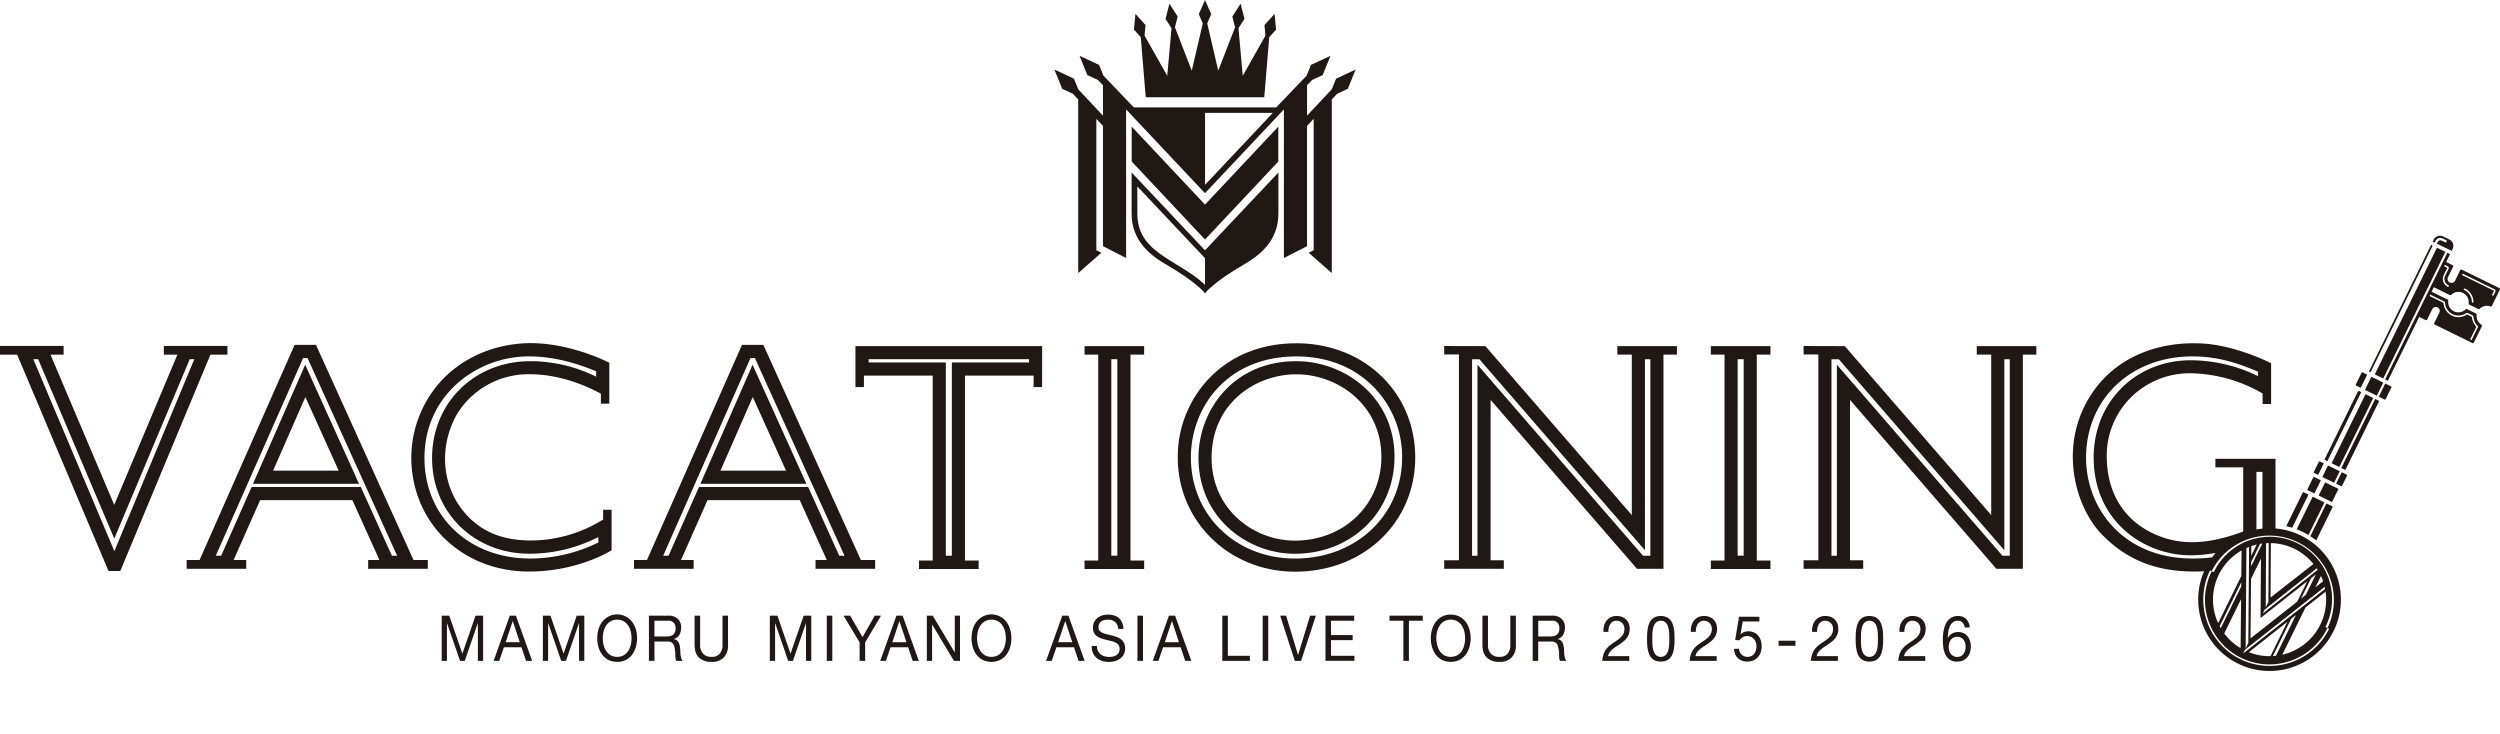 <svg xmlns="http://www.w3.org/2000/svg" width="940" height="276" viewBox="0 0 940 276"><defs><clipPath id="a"><path transform="translate(-22055 -23118)" fill="#fff" d="M0 0h940v276H0z"/></clipPath></defs><g transform="translate(22055 23118)" clip-path="url(#a)"><g fill="#1f1815"><path d="M-21886.075-22886.515l4.928 14.286 4.951-14.286h2.848v17h-1.972v-14.145h-.046l-4.884 14.143h-1.775l-4.884-14.143h-.043v14.143h-1.972v-17h2.848zM-21861.016-22886.516l6.112 17h-2.3l-1.709-5.116h-6.613l-1.752 5.121h-2.127l6.089-17.005h2.3zm1.449 9.978l-2.607-7.926h-.047l-2.65 7.926zM-21848.029-22886.515l4.928 14.286 4.951-14.286h2.847v17h-1.972v-14.145h-.047l-4.881 14.144h-1.775l-4.884-14.143h-.044v14.143h-1.973v-17h2.847zM-21829.97-22881.36a8.655 8.655 0 011.414-2.843 7.049 7.049 0 0111.214 0 8.655 8.655 0 011.414 2.843 12.16 12.16 0 010 6.692 8.726 8.726 0 01-1.414 2.843 6.876 6.876 0 01-2.342 1.966 7.733 7.733 0 01-6.529 0 6.839 6.839 0 01-2.342-1.966 8.726 8.726 0 01-1.414-2.843 12.16 12.16 0 010-6.692m1.917 5.882a7.247 7.247 0 00.964 2.25 5.068 5.068 0 001.687 1.605 5.243 5.243 0 004.907 0 5.086 5.086 0 001.687-1.605 7.246 7.246 0 00.964-2.25 10.651 10.651 0 000-5.073 7.187 7.187 0 00-.964-2.25 5.088 5.088 0 00-1.687-1.609 5.275 5.275 0 00-4.907 0 5.062 5.062 0 00-1.687 1.609 7.186 7.186 0 00-.964 2.25 10.651 10.651 0 000 5.073M-21803.649-22886.516a4.878 4.878 0 013.493 1.192 4.272 4.272 0 011.259 3.259 5.492 5.492 0 01-.645 2.717 3.351 3.351 0 01-2.07 1.6v.048a2.7 2.7 0 011.106.476 2.5 2.5 0 01.677.8 3.862 3.862 0 01.375 1.035q.12.572.187 1.19c.029.415.048.836.065 1.261a11.34 11.34 0 00.107 1.264 8.043 8.043 0 00.254 1.178 3.007 3.007 0 00.495.986h-2.321a1.466 1.466 0 01-.293-.712 7.086 7.086 0 01-.1-1.016l-.044-1.2a8.962 8.962 0 00-.13-1.264q-.088-.622-.22-1.178a2.968 2.968 0 00-.415-.975 2.1 2.1 0 00-.748-.667 2.538 2.538 0 00-1.224-.249h-5.085v7.26h-2.079v-17.005h7.361zm.438 7.715a2.842 2.842 0 001.15-.463 2.465 2.465 0 00.788-.928 3.379 3.379 0 00.3-1.515 3.241 3.241 0 00-.656-2.1 2.59 2.59 0 00-2.124-.8h-5.173v5.925h4.339a7.506 7.506 0 001.38-.12M-21782.865-22870.766a6.085 6.085 0 01-4.555 1.63 6.716 6.716 0 01-4.72-1.559q-1.7-1.558-1.7-4.964v-10.857h2.088v10.857a4.849 4.849 0 001.119 3.466 4.22 4.22 0 003.22 1.178 3.832 3.832 0 003.032-1.178 5.087 5.087 0 001.042-3.466v-10.857h2.083v10.857a6.728 6.728 0 01-1.6 4.891M-21762.694-22886.515l4.928 14.286 4.951-14.286h2.848v17h-1.972v-14.145h-.044l-4.884 14.143h-1.775l-4.884-14.143h-.044v14.143h-1.972v-17h2.848zM-21744.137-22886.514h2.081v16.999h-2.081zM-21729.702-22869.515h-2.083v-6.952l-6.045-10.047h2.475l4.687 8.094 4.578-8.094h2.365l-5.979 10.047zM-21715.64-22886.516l6.112 17h-2.3l-1.71-5.121h-6.613l-1.752 5.121h-2.124l6.089-17h2.3zm1.449 9.978l-2.606-7.926h-.044l-2.65 7.926h5.3zM-21704.293-22886.515l8.237 13.787h.044v-13.787h1.972v17h-2.28l-8.17-13.638h-.046v13.637h-1.972v-17h2.215zM-21689.235-22881.36a8.655 8.655 0 011.414-2.843 7.048 7.048 0 0111.214 0 8.654 8.654 0 011.414 2.843 12.16 12.16 0 010 6.692 8.725 8.725 0 01-1.414 2.843 6.876 6.876 0 01-2.342 1.966 7.733 7.733 0 01-6.529 0 6.839 6.839 0 01-2.342-1.966 8.725 8.725 0 01-1.414-2.843 12.16 12.16 0 010-6.692m1.918 5.882a7.247 7.247 0 00.964 2.25 5.068 5.068 0 001.687 1.605 5.243 5.243 0 004.907 0 5.086 5.086 0 001.687-1.605 7.246 7.246 0 00.964-2.25 10.651 10.651 0 000-5.073 7.187 7.187 0 00-.964-2.25 5.089 5.089 0 00-1.687-1.609 5.275 5.275 0 00-4.907 0 5.088 5.088 0 00-1.687 1.609 7.186 7.186 0 00-.964 2.25 10.651 10.651 0 000 5.073M-21653.278-22886.516l6.112 17h-2.3l-1.71-5.121h-6.617l-1.752 5.121h-2.127l6.091-17h2.3zm1.449 9.978l-2.607-7.926h-.044l-2.65 7.926zM-21635.789-22884.192a4.177 4.177 0 00-2.661-.815 5.7 5.7 0 00-1.293.145 3.274 3.274 0 00-1.127.474 2.417 2.417 0 00-.79.892 2.972 2.972 0 00-.3 1.4 1.871 1.871 0 00.428 1.274 3.191 3.191 0 001.14.8 9.185 9.185 0 001.609.514q.9.2 1.829.438c.62.159 1.23.348 1.829.56a5.856 5.856 0 011.609.871 4.045 4.045 0 011.14 1.379 5.213 5.213 0 01-.132 4.417 4.844 4.844 0 01-1.435 1.572 5.937 5.937 0 01-1.959.88 8.711 8.711 0 01-2.158.272 8.531 8.531 0 01-2.487-.354 5.924 5.924 0 01-2.057-1.087 5.022 5.022 0 01-1.4-1.854 6.435 6.435 0 01-.515-2.679h1.972a4.107 4.107 0 00.383 1.846 3.694 3.694 0 001.008 1.268 4.076 4.076 0 001.457.742 6.29 6.29 0 001.707.236 7.266 7.266 0 001.414-.142 3.92 3.92 0 001.28-.488 2.66 2.66 0 00.919-.941 2.96 2.96 0 00.352-1.527 2.272 2.272 0 00-.428-1.427 3.169 3.169 0 00-1.14-.892 7.966 7.966 0 00-1.609-.56q-.9-.211-1.829-.437t-1.829-.524a6.525 6.525 0 01-1.609-.785 3.647 3.647 0 01-1.14-1.268 3.973 3.973 0 01-.428-1.94 4.837 4.837 0 01.482-2.226 4.476 4.476 0 011.283-1.548 5.584 5.584 0 011.816-.906 7.492 7.492 0 012.091-.3 7.745 7.745 0 012.236.313 4.9 4.9 0 011.812.975 4.683 4.683 0 011.226 1.68 6.412 6.412 0 01.493 2.416h-1.972a3.662 3.662 0 00-1.216-2.657M-21627.321-22886.514h2.081v16.999h-2.081zM-21613.171-22886.516l6.112 17h-2.3l-1.71-5.121h-6.614l-1.752 5.121h-2.128l6.089-17h2.3zm1.449 9.978l-2.606-7.926h-.047l-2.65 7.926zM-21593.327-22886.515v15.1h8.28v1.9h-10.361v-17h2.081zM-21580.227-22886.514h2.081v16.999h-2.081zM-21568.159-22869.515l-5.5-17h2.237l4.467 14.74h.046l4.513-14.74h2.167l-5.563 17h-2.369zM-21545.815-22886.515v1.9h-8.719v5.4h8.127v1.9h-8.127v5.882h8.786v1.9h-10.867v-16.99h10.8zM-21532.544-22884.609v-1.9h12.507v1.9h-5.217v15.092h-2.078v-15.092zM-21516.543-22881.36a8.7 8.7 0 011.412-2.843 6.969 6.969 0 012.344-1.976 7.548 7.548 0 016.526 0 7.008 7.008 0 012.344 1.976 8.7 8.7 0 011.412 2.843 12.11 12.11 0 010 6.692 8.748 8.748 0 01-1.412 2.843 6.909 6.909 0 01-2.344 1.966 7.727 7.727 0 01-6.526 0 6.872 6.872 0 01-2.345-1.965 8.749 8.749 0 01-1.412-2.843 12.11 12.11 0 010-6.692m1.915 5.882a7.234 7.234 0 00.966 2.25 5.043 5.043 0 001.687 1.605 5.24 5.24 0 004.905 0 5.059 5.059 0 001.684-1.608 7.246 7.246 0 00.964-2.25 10.582 10.582 0 000-5.073 7.186 7.186 0 00-.964-2.25 5.062 5.062 0 00-1.687-1.609 5.271 5.271 0 00-4.905 0 5.062 5.062 0 00-1.687 1.609 7.19 7.19 0 00-.966 2.25 10.651 10.651 0 000 5.073M-21486.633-22870.766a6.089 6.089 0 01-4.557 1.63 6.716 6.716 0 01-4.72-1.559q-1.7-1.558-1.7-4.964v-10.857h2.083v10.857a4.854 4.854 0 001.117 3.466 4.229 4.229 0 003.22 1.178 3.835 3.835 0 003.034-1.178 5.087 5.087 0 001.042-3.466v-10.857h2.083v10.857a6.738 6.738 0 01-1.6 4.891M-21471.345-22886.516a4.886 4.886 0 013.495 1.192 4.279 4.279 0 011.259 3.259 5.494 5.494 0 01-.648 2.717 3.345 3.345 0 01-2.068 1.6v.048a2.685 2.685 0 011.1.476 2.523 2.523 0 01.678.8 3.858 3.858 0 01.373 1.035q.12.572.187 1.19.045.622.065 1.261a11.809 11.809 0 00.109 1.264 8.16 8.16 0 00.254 1.178 3.05 3.05 0 00.49.986h-2.32a1.46 1.46 0 01-.3-.712 7.658 7.658 0 01-.1-1.016c-.013-.37-.029-.774-.042-1.2a9.382 9.382 0 00-.132-1.264q-.088-.622-.22-1.178a2.826 2.826 0 00-.415-.975 2.1 2.1 0 00-.745-.667 2.555 2.555 0 00-1.226-.249h-5.083v7.26h-2.083v-17.005h7.364zm.438 7.715a2.825 2.825 0 001.15-.463 2.508 2.508 0 00.79-.928 3.364 3.364 0 00.293-1.515 3.225 3.225 0 00-.656-2.1 2.6 2.6 0 00-2.127-.8h-5.168v5.925h4.339a7.485 7.485 0 001.379-.12M-21451.848-22882.799a5.147 5.147 0 01.951-1.894 4.521 4.521 0 011.611-1.249 5.052 5.052 0 012.189-.453 5.421 5.421 0 011.894.324 4.461 4.461 0 011.54.928 4.338 4.338 0 011.042 1.511 5.369 5.369 0 01.383 2.1 5.662 5.662 0 01-.319 1.976 5.727 5.727 0 01-.842 1.534 7.263 7.263 0 01-1.206 1.227c-.453.362-.918.712-1.4 1.048q-.723.481-1.449.943a10.984 10.984 0 00-1.324.985 6.374 6.374 0 00-1.031 1.133 3.326 3.326 0 00-.56 1.391h7.971v1.785h-10.145a9.654 9.654 0 01.49-2.558 7 7 0 01.975-1.846 7.68 7.68 0 011.339-1.383 19.892 19.892 0 011.554-1.117q.984-.663 1.731-1.227a7.865 7.865 0 001.236-1.13 4.11 4.11 0 00.744-1.236 4.391 4.391 0 00.254-1.551 3.161 3.161 0 00-.241-1.249 3.071 3.071 0 00-.645-.966 2.79 2.79 0 00-.953-.618 3.172 3.172 0 00-1.163-.212 2.519 2.519 0 00-1.39.369 3.006 3.006 0 00-.951.959 4.238 4.238 0 00-.538 1.347 6.254 6.254 0 00-.142 1.515h-1.861a7.289 7.289 0 01.241-2.382M-21435.661-22879.726a14.1 14.1 0 01.218-1.95 10.217 10.217 0 01.5-1.812 4.8 4.8 0 01.9-1.5 4.08 4.08 0 011.438-1.026 5.83 5.83 0 014.136 0 4.081 4.081 0 011.438 1.026 4.806 4.806 0 01.9 1.5 10.217 10.217 0 01.5 1.812 14.1 14.1 0 01.218 1.95c.029.668.046 1.31.046 1.932s-.017 1.261-.046 1.928a14.135 14.135 0 01-.218 1.953 9.882 9.882 0 01-.5 1.8 4.886 4.886 0 01-.9 1.49 3.961 3.961 0 01-1.425 1.01 6.016 6.016 0 01-4.149 0 3.948 3.948 0 01-1.437-1.01 4.885 4.885 0 01-.9-1.49 9.809 9.809 0 01-.5-1.8 14.135 14.135 0 01-.218-1.953c-.029-.667-.046-1.31-.046-1.928s.016-1.264.046-1.932m1.982 4.035a9.692 9.692 0 00.35 2.219 4.278 4.278 0 00.953 1.747 2.725 2.725 0 003.679 0 4.279 4.279 0 00.953-1.747 9.689 9.689 0 00.35-2.219c.038-.785.054-1.494.054-2.129 0-.413 0-.871-.01-1.371a12.958 12.958 0 00-.109-1.5 12.011 12.011 0 00-.285-1.465 4.094 4.094 0 00-.549-1.253 2.918 2.918 0 00-.906-.868 2.865 2.865 0 00-2.673 0 2.918 2.918 0 00-.906.868 4.045 4.045 0 00-.549 1.253 12.022 12.022 0 00-.285 1.465 12.959 12.959 0 00-.109 1.5c-.006.5-.011.957-.011 1.371q0 .951.054 2.129M-21418.993-22882.799a5.168 5.168 0 01.951-1.894 4.517 4.517 0 011.613-1.249 5.052 5.052 0 012.189-.453 5.441 5.441 0 011.894.324 4.473 4.473 0 011.54.928 4.306 4.306 0 011.042 1.511 5.333 5.333 0 01.383 2.1 5.5 5.5 0 01-1.16 3.509 7.187 7.187 0 01-1.2 1.227q-.679.544-1.4 1.048-.72.481-1.449.943a10.989 10.989 0 00-1.324.985 6.27 6.27 0 00-1.029 1.133 3.327 3.327 0 00-.562 1.391h7.977v1.785h-10.152a9.514 9.514 0 01.493-2.558 6.947 6.947 0 01.975-1.846 7.611 7.611 0 011.337-1.383c.5-.392 1.014-.769 1.554-1.117q.984-.663 1.731-1.227a7.875 7.875 0 001.238-1.13 4.168 4.168 0 00.744-1.236 4.386 4.386 0 00.252-1.551 3.082 3.082 0 00-.884-2.215 2.82 2.82 0 00-.953-.618 3.171 3.171 0 00-1.163-.212 2.525 2.525 0 00-1.391.369 3.052 3.052 0 00-.951.959 4.28 4.28 0 00-.538 1.347 6.35 6.35 0 00-.142 1.515h-1.861a7.364 7.364 0 01.241-2.382M-21399.74-22884.325l-.83 4.857.044.05a3 3 0 011.3-.918 4.642 4.642 0 011.588-.3 5.247 5.247 0 011.951.362 4.252 4.252 0 011.6 1.079 5.272 5.272 0 011.075 1.812 7.381 7.381 0 01.394 2.536 6.54 6.54 0 01-.34 2.083 5.26 5.26 0 01-1.018 1.8 4.915 4.915 0 01-1.7 1.253 5.728 5.728 0 01-2.374.461 5.518 5.518 0 01-1.9-.319 4.787 4.787 0 01-1.565-.928 4.319 4.319 0 01-1.07-1.512 5.267 5.267 0 01-.417-2.047h1.862a3.486 3.486 0 00.3 1.2 3.1 3.1 0 00.679.972 2.9 2.9 0 001.005.643 3.525 3.525 0 001.283.23 3.285 3.285 0 001.259-.252 2.868 2.868 0 001.052-.752 3.612 3.612 0 00.712-1.249 5.253 5.253 0 00.262-1.752 4.5 4.5 0 00-.249-1.534 3.67 3.67 0 00-.712-1.216 3.286 3.286 0 00-1.106-.8 3.549 3.549 0 00-1.435-.283 3.074 3.074 0 00-1.63.438 4.746 4.746 0 00-1.261 1.155l-1.6-.091 1.449-8.762h7.661v1.785l-6.269-.005zM-21386.246-22877.086h6.33v1.907h-6.33zM-21373.411-22882.799a5.174 5.174 0 01.954-1.894 4.5 4.5 0 011.609-1.249 5.063 5.063 0 012.192-.453 5.421 5.421 0 011.894.324 4.482 4.482 0 011.54.928 4.3 4.3 0 011.039 1.511 5.37 5.37 0 01.386 2.1 5.525 5.525 0 01-1.163 3.509 7.354 7.354 0 01-1.2 1.227q-.679.544-1.4 1.048-.723.481-1.444.943a10.9 10.9 0 00-1.326.985 6.412 6.412 0 00-1.031 1.133 3.326 3.326 0 00-.557 1.391h7.971v1.785h-10.151a9.656 9.656 0 01.493-2.558 6.947 6.947 0 01.975-1.846 7.672 7.672 0 011.337-1.383 19.892 19.892 0 011.554-1.117q.986-.663 1.731-1.227a7.919 7.919 0 001.238-1.13 4.121 4.121 0 00.742-1.236 4.388 4.388 0 00.254-1.551 3.161 3.161 0 00-.241-1.249 3.036 3.036 0 00-.645-.966 2.776 2.776 0 00-.953-.618 3.157 3.157 0 00-1.16-.212 2.511 2.511 0 00-1.39.369 3.015 3.015 0 00-.954.959 4.213 4.213 0 00-.536 1.347 6.256 6.256 0 00-.145 1.515h-1.853a7.29 7.29 0 01.241-2.382M-21357.225-22879.726a13.836 13.836 0 01.22-1.95 10.043 10.043 0 01.5-1.812 4.909 4.909 0 01.9-1.5 4.081 4.081 0 011.438-1.026 5.835 5.835 0 014.138 0 4.082 4.082 0 011.435 1.026 4.81 4.81 0 01.9 1.5 10.554 10.554 0 01.5 1.812 14.377 14.377 0 01.216 1.95c.029.668.046 1.31.046 1.932s-.017 1.261-.046 1.928a14.565 14.565 0 01-.216 1.953 10.2 10.2 0 01-.5 1.8 4.862 4.862 0 01-.9 1.49 3.942 3.942 0 01-1.425 1.01 6.016 6.016 0 01-4.149 0 3.948 3.948 0 01-1.437-1.01 4.962 4.962 0 01-.9-1.49 9.712 9.712 0 01-.5-1.8 13.837 13.837 0 01-.22-1.953q-.045-1-.044-1.928t.044-1.932m1.984 4.035a9.689 9.689 0 00.348 2.219 4.3 4.3 0 00.953 1.747 2.725 2.725 0 003.679 0 4.257 4.257 0 00.953-1.747 9.79 9.79 0 00.352-2.219c.038-.785.053-1.494.053-2.129 0-.413 0-.871-.008-1.371a12.958 12.958 0 00-.109-1.5 11.689 11.689 0 00-.287-1.465 4.091 4.091 0 00-.544-1.253 2.906 2.906 0 00-.906-.868 2.865 2.865 0 00-2.673 0 2.916 2.916 0 00-.906.868 4.1 4.1 0 00-.549 1.253 11.842 11.842 0 00-.283 1.465 12.959 12.959 0 00-.109 1.5c-.008.5-.013.957-.013 1.371q0 .951.056 2.129M-21340.553-22882.799a5.133 5.133 0 01.951-1.894 4.52 4.52 0 011.611-1.249 5.052 5.052 0 012.189-.453 5.421 5.421 0 011.894.324 4.459 4.459 0 011.54.928 4.337 4.337 0 011.042 1.511 5.369 5.369 0 01.383 2.1 5.661 5.661 0 01-.319 1.976 5.725 5.725 0 01-.842 1.534 7.263 7.263 0 01-1.207 1.227c-.453.362-.918.712-1.4 1.048q-.723.481-1.449.943a10.984 10.984 0 00-1.324.985 6.374 6.374 0 00-1.031 1.133 3.324 3.324 0 00-.56 1.391h7.969v1.785h-10.142a9.659 9.659 0 01.49-2.558 7 7 0 01.975-1.846 7.68 7.68 0 011.339-1.383 19.892 19.892 0 011.554-1.117q.984-.663 1.73-1.227a7.862 7.862 0 001.236-1.13 4.107 4.107 0 00.744-1.236 4.388 4.388 0 00.254-1.551 3.16 3.16 0 00-.241-1.249 3.085 3.085 0 00-.645-.966 2.8 2.8 0 00-.954-.618 3.172 3.172 0 00-1.163-.212 2.519 2.519 0 00-1.39.369 3.006 3.006 0 00-.951.959 4.239 4.239 0 00-.538 1.347 6.257 6.257 0 00-.142 1.515h-1.856a7.29 7.29 0 01.241-2.382M-21317.072-22883.922a2.417 2.417 0 00-1.8-.687 2.791 2.791 0 00-1.9.634 4.252 4.252 0 00-1.127 1.6 8.138 8.138 0 00-.56 2.083 18.443 18.443 0 00-.176 2.1l.046.044a4.168 4.168 0 011.63-1.688 5.047 5.047 0 014.249-.107 4.2 4.2 0 011.49 1.155 5.37 5.37 0 01.93 1.739 6.853 6.853 0 01.331 2.164 7.646 7.646 0 01-.264 1.932 5.387 5.387 0 01-.865 1.821 4.669 4.669 0 01-1.6 1.359 5.1 5.1 0 01-2.464.534 4.639 4.639 0 01-2.781-.761 5.065 5.065 0 01-1.621-1.951 8.605 8.605 0 01-.755-2.619 21.214 21.214 0 01-.188-2.764 20.365 20.365 0 01.272-3.367 9.745 9.745 0 01.932-2.893 5.532 5.532 0 011.754-2.026 4.711 4.711 0 012.757-.761 4.213 4.213 0 013.067 1.109 4.867 4.867 0 011.316 3.2h-1.866a3.055 3.055 0 00-.815-1.835m-3.375 5.632a3.121 3.121 0 00-1.005.815 3.434 3.434 0 00-.624 1.216 5.217 5.217 0 00-.207 1.486 4.832 4.832 0 00.218 1.477 3.553 3.553 0 00.624 1.19 2.935 2.935 0 001.008.8 3 3 0 001.368.3 2.9 2.9 0 001.35-.3 2.808 2.808 0 00.975-.822 3.915 3.915 0 00.6-1.2 4.781 4.781 0 00.207-1.417 5.649 5.649 0 00-.187-1.484 3.376 3.376 0 00-.578-1.217 3.021 3.021 0 00-.986-.822 2.952 2.952 0 00-1.38-.308 3.057 3.057 0 00-1.38.3M-21993.4-22987.933v3.287h5.1l-23.751 56.488-23.964-56.488h4.934v-3.287H-22055v3.287h6.445l34.355 81.351h4.429l33.884-81.35h6.4v-3.287h-23.913zm-47.242 5l28.612 67.452 28.36-67.449h1.73l-30.06 72.159-30.474-72.159zM-21920.013-22936.098l-20.24-44.76-19.612 44.76zm-7.645-4.932h-24.66l12.138-27.7z"/><path d="M-21894.155-22907.43h-5.364l-36.677-80.9h-8.029l-35.735 80.9h-4.855v3.287h22.408v-3.287h-4.753l9.973-22.525h34.674l10.185 22.525h-4.241v3.287h22.413v-3.287zm-79.7-1.622l32.843-74.348h1.63l33.707 74.348h-1.978l-11.671-25.835h-41.073l-11.44 25.834h-2.018zM-21751.796-22936.098l-20.244-44.76-19.612 44.76zm-7.645-4.932h-24.664l12.138-27.7z"/><path d="M-21725.943-22907.43h-5.363l-36.678-80.9h-8.029l-35.735 80.9h-4.859v3.287h22.413v-3.287h-4.754l9.976-22.526h34.674l10.182 22.526h-4.241v3.287h22.413v-3.287zm-79.7-1.624l32.839-74.346h1.63l33.707 74.348h-1.978l-11.677-25.834h-41.063l-11.44 25.834h-2.014zM-21733.325-22987.862v.034h-.023v15.356h3.183v-4.314h25.86v69.533h-5.142v3.185h22.415v-3.185h-5.14v-69.534h25.816v4.314h3.183l.016-15.392h-70.168zm36.223 6.143v72.665h-2.271v-72.665h-29.02v-1.211h60.31v1.211zM-21624.801-22984.662v-3.185h-22.415v3.185h5.142v77.417h-5.14v3.183h22.418v-3.183h-5.14v-77.417h5.137zm-12.343 1.731h2.271v73.873h-2.271zM-21389.309-22984.662v-3.185h-22.415v3.185h5.14v77.417h-5.14v3.183h22.415v-3.183h-5.14v-77.417h5.14zm-12.343 1.731h2.273v73.873h-2.271zM-21567.577-22988.919c-13.171 0-24.508 4.559-32.791 13.185a42.692 42.692 0 00-11.794 29.746c0 24.074 19.376 42.936 44.114 42.936 25.753 0 45.175-18.457 45.175-42.936s-19.218-42.936-44.7-42.936m39.766 42.936c0 21.663-17.3 38-40.241 38-22.336 0-39.177-16.337-39.177-38 0-18.883 13.619-38 39.649-38 11.583 0 21.615 3.956 29.011 11.438a37.5 37.5 0 0110.759 26.562"/><path d="M-21567.579-22982.194c-23.9 0-36.791 18.713-36.791 36.324 0 22.585 18.406 36.08 36.2 36.08 21.377 0 37.5-15.662 37.5-36.434 0-22.513-18.765-35.967-36.908-35.967m31.976 35.967c0 17.958-14 31.5-32.564 31.5-15.371 0-31.27-11.652-31.27-31.15 0-20.387 16.414-31.387 31.859-31.387 15.719 0 31.976 11.61 31.976 31.034M-21446.876-22987.859v3.185h5.435v60.343l-55.051-63.53-15.494-.04v3.185h5.548v77.384h-5.548v3.185h22.417v-3.185h-4.966v-60.32l55.052 63.53h9.946v-80.552h5.073v-3.185zm-52.593 6.981v71.823h-2.035v-73.871h2.759l62.24 71.82v-71.82h2.035v73.875h-2.759l-62.239-71.824zM-21311.74-22987.859v3.185h5.436v60.343l-55.051-63.53-15.494-.04v3.185h5.545v77.384h-5.548v3.185h22.417v-3.185h-4.966v-60.32l55.051 63.53h9.946v-80.552h5.073v-3.185h-22.409zm-52.593 6.981v71.823h-2.034v-73.871h2.763l62.239 71.823v-71.823h2.034v73.875h-2.763l-62.239-71.824zM-21828.224-22926.338v3.673a51.794 51.794 0 01-23.167 7.721c-13.552 1-22.484-2.856-28.8-10.16-8.883-10.277-9.873-25.374-2.786-37.509a31.505 31.505 0 0127.186-14.675c13.37 0 24.734 6.228 26.722 7.329v3.745h3.17v-15.385s-16.622-8.729-33.675-7.2c-12.952 1.16-22.939 6.874-29.559 14.05a42.924 42.924 0 00-11.09 32.168c1.84 23.4 20.672 39.483 44.128 39.483 18.639 0 31.05-8 31.05-8v-15.24zm-1.8 12.309a58.255 58.255 0 01-25.612 6.035c-23.043 0-39.766-15.882-39.766-37.763 0-23.934 19.922-38.237 39.179-38.237 8 0 16.324 1.835 25.378 5.6v2.028a56.2 56.2 0 00-24.669-5.834c-21.106 0-37.026 15.666-37.026 36.439 0 20.5 15.761 35.961 36.671 35.961a56.99 56.99 0 0025.85-6.277zM-21181.258-22943.764l-1.468-.725a.3.3 0 00-.4.136l-1.862 3.79a.3.3 0 00.136.4l1.468.725zM-21181.797-22938.659l2.124-4.326 4.425 2.174-2.124 4.325zM-21174.509-22940.45l-2.122 4.324 1.862.913a.3.3 0 00.395-.135l1.862-3.79a.3.3 0 00-.136-.4l-1.862-.914zM-21167.164-22970.556l-.849-.417a.3.3 0 00-.4.136l-12.6 25.673 1.115.549 12.734-25.941zM-21178.314-22943.835l12.744-25.937 2.904 1.427-12.744 25.937zM-21161.935-22967.986l-12.737 25.941 1.519.744 12.605-25.673a.3.3 0 00-.136-.4zM-21164.94-22977.13l-1.714-.842a.3.3 0 00-.4.136l-2.167 4.412a.3.3 0 00.136.4l1.714.842zM-21165.782-22971.399l2.43-4.947 4.462 2.192-2.43 4.947zM-21158.15-22973.792l-2.429 4.947 2.174 1.066a.3.3 0 00.4-.136l2.167-4.412a.3.3 0 00-.136-.4l-2.174-1.067zM-21187.519-22933.808l2.434-4.955 2.742 1.347-2.434 4.955zM-21183.177-22931.681l2.432-4.954 5.014 2.461-2.433 4.954zM-21193.143-22919.561l6.126-12.477-1.762-.865a.3.3 0 00-.4.136l-6.185 12.6a27.9 27.9 0 012.219.61M-21184.091-22914.806l6.118-12.461a.3.3 0 00-.136-.4l-2.156-1.058-6.057 12.335q1.163.745 2.231 1.582M-21189.147-22917.995c.734.362 1.431.763 2.121 1.178l6.024-12.268-4.425-2.174-6.024 12.272c.775.3 1.546.618 2.3.991M-21162.083-22977.241l23.372-47.623 3.175 1.558-23.372 47.623zM-21164.283-22978.322l.6.3 23.381-47.619-.6-.3-23.381 47.619zM-21135.676-23026.924l-1.23-.6a1.161 1.161 0 00-1.553.53l-.289.593 5.58 2.738.341-.694a2.69 2.69 0 00-1.227-3.6l-2.307-1.131a2.687 2.687 0 00-3.6 1.225l-.342.694.75.369.292-.593a2.056 2.056 0 012.745-.937l1.23.605a.445.445 0 11-.371.808l-.021-.01M-21133.818-23007.036a.42.42 0 00.486-.091 3.844 3.844 0 016.537 3.21.42.42 0 00.224.44l3.437 1.688a.425.425 0 00.486-.091 3.847 3.847 0 014.054-.9.424.424 0 00.543-.2l3-6.118a.43.43 0 00-.2-.576l-14.131-6.938a.43.43 0 00-.576.2l-1.934 3.939a1.485 1.485 0 11-2.665-1.31l1.934-3.939a.43.43 0 00-.2-.576l-2.411-1.184 1.449-2.957-1.025-.5-23.381 47.619 1.026.5 11.787-24.01 2.411 1.184a.43.43 0 00.576-.2l1.94-3.951a1.486 1.486 0 012.667 1.307l-1.942 3.954a.431.431 0 00.2.576l14.131 6.938a.43.43 0 00.576-.2l3-6.121a.424.424 0 00-.174-.549 3.855 3.855 0 01-1.768-3.756.416.416 0 00-.224-.44l-3.436-1.69a.416.416 0 00-.484.091 3.843 3.843 0 01-6.537-3.21.416.416 0 00-.226-.438l-6.057-2.976.838-1.707 6.053 2.975zm8.542 2.835a.294.294 0 01-.3-.287 5.012 5.012 0 00-2.813-4.444.3.3 0 11.262-.533 5.607 5.607 0 013.145 4.966.3.3 0 01-.293.3m-3.476-10.779l11.575 5.684a.746.746 0 01.341 1.142l-.574 1.171a.3.3 0 01-.534-.262l.574-1.171c.124-.252.1-.264-.071-.348l-11.575-5.682a.3.3 0 11.262-.534m-6.956-3.413l1.018.5a.7.7 0 01.394.9.666.666 0 01-.057.113l-1.264 2.573a2.675 2.675 0 001.219 3.579.3.3 0 11-.262.533 3.27 3.27 0 01-1.492-4.371l1.264-2.573c.072-.142.056-.163-.065-.225l-1.018-.5c-.015-.008-.019-.027-.032-.038l.245-.5h.048m-5.516 11.165l5.344 2.627a.417.417 0 01.23.362 5.027 5.027 0 007.8 4.053.756.756 0 01.777-.091l1.691.83a.826.826 0 01.422.633 5.048 5.048 0 001.572 3.344.419.419 0 01.091.486l-2.311 4.7a.3.3 0 01-.534-.26l2.253-4.591a5.628 5.628 0 01-1.661-3.65.261.261 0 00-.091-.128l-1.693-.832c-.05-.025-.091-.014-.181.051a5.621 5.621 0 01-8.722-4.423l-5.254-2.577-.011-.011.257-.524h.015"/><path d="M-21189.815-22916.629a26.74 26.74 0 00-9.592-2.652v-26.22h-22.6v3.223h10.451v24.125c-16.59 6.271-26.258 4.006-32.791 1.219s-18.522-10.436-18.522-29.772a30.922 30.922 0 019.768-22.528 31.439 31.439 0 0121.759-8.419 55.661 55.661 0 0127.084 7.609v3.944h3.193v-15.324c-1.393-.7-13.678-6.7-25.606-7.4-17.761-1.037-31.885 5.741-40.064 16.375-15.067 19.595-8.622 44.331 1.945 55.3 10.26 10.654 22.065 14.051 35.014 14.051a59.63 59.63 0 003.517-.114 26.824 26.824 0 0048.693 22.484 26.828 26.828 0 00-12.255-35.9zm-10.814-2.727zm-5.952-21.223h2.269v21.34c-.763.077-1.521.182-2.272.323v-21.663zm-23.936 32.587c-26.34 0-40.122-19.057-40.122-37.88 0-22.089 16.825-38.119 40-38.119 10.145 0 17.881 2.891 24.669 5.735v1.685a58.2 58.2 0 00-25.261-5.974c-20.839 0-36.553 15.716-36.553 36.55 0 23.9 18.773 36.736 36.437 36.791a52.168 52.168 0 009.418-.9c-.463.536-.9 1.1-1.326 1.675a61.832 61.832 0 01-7.267.438zm50.661 26.139l.608.3a24.968 24.968 0 01-33.381 11.394 24.967 24.967 0 01-11.392-33.378l.608.3a24.262 24.262 0 0143.556 21.384z"/><path d="M-21180.651-22882.244a23.38 23.38 0 10-41.739-21.08c-.079.157-.156.313-.232.472l-.761-.373a24.23 24.23 0 1043.5 21.355l-.764-.372zm-1.67-19.191a21.286 21.286 0 01.8 1.993l-2.906 2.288zm-1.245-2.293l-5.532 4.4-15.103 11.998.71-1.449 19.549-15.528c.128.191.252.383.37.578m-.66 1.706l-3.772 7.681-1.119.88-.681.536 3.756-7.654zm-3.256 2.592l-3.746 7.631-17.563 13.826.181-22.381 3.74-7.618-.163 22.352 16.509-12.984.006.008 1.036-.833zm-4.784-12.211a21.131 21.131 0 017.122 5.693l-16.113 12.62.1-20.462a21.162 21.162 0 018.883 2.154m-9.682-2.16l-.121 22.14-1 2.043.132-24.147c.331-.021.66-.029 1-.035m-3.268.306c.281-.046.557-.105.841-.14l-4.2 8.557.006-.748c0-.287.006-.593.006-.846zm-1.24.235l-2.091 4.257.029-3.669a20.875 20.875 0 012.062-.587m-14.516 29.564a21.263 21.263 0 018.8-27.331l-.091 9.6zm.976 1.875c-.145-.245-.272-.5-.4-.752l8.111-16.517v.4l-.013 1.2-7.7 15.668zm1.312 1.969l6.334-12.9-.181 18.449a21.111 21.111 0 01-6.151-5.548m8.224-16.751l.044-5.295.082-10.055c.327-.147.662-.264 1-.394l-.061 7.325-.051 6.367-.181 22.4-1.008 2.053.178-22.407zm-1.117 24.309l.7-1.435 29.954-23.6c.059.252.091.511.145.767l-30.8 24.266zm10.284 1a21.149 21.149 0 01-8.146-1.484l14.487-11.428zm2.049-.134c-.386.044-.769.082-1.157.105l6.879-14.011 1.8-1.423zm2.389-.4l8.719-17.754 7.554-5.959a21.257 21.257 0 01-16.271 23.714M-21601.916-23041.072l-27.561-29.317v13.127l27.561 29.317 27.561-29.317v-13.127l-27.561 29.317zM-21601.916-23118l-2.336 5.344 1.5 3.467-4.145 17.756-6.327-16.3 1.029-4.034-3.1-4.838-1.462 5.705 2.25 3.507-1.607 17.908-8.536-15.127.381-3.951-3.8-4.216-.568 5.907 2.571 2.85 1.865 22.6h44.567l1.865-22.6 2.571-2.85-.568-5.907-3.8 4.216.381 3.951-8.542 15.126-1.6-17.914 2.25-3.507-1.463-5.707-3.1 4.843 1.029 4.034-6.328 16.3-4.143-17.754 1.5-3.465-2.334-5.344z"/><path d="M-21552.625-23088.432l-1.626 4-9.3 9.929v-11.44l1.921-2.005 3.956-1.833 2.933-7.222-7.337 3.4-1.64 4.052-11.431 11.928h-53.534l-11.427-11.928-1.645-4.05-7.337-3.4 2.936 7.222 3.956 1.833 1.921 2.005v11.438l-9.3-9.929-1.624-4-7.337-3.4 2.933 7.22 4.01 1.861 2.007 2.146v65.28l8.682-7.633-1.865-.951v-49.423l2.494 2.661v45.233l8.7 4.446v-55.868l29.662 31.5 29.665-31.5v55.867l8.7-4.446v-45.232l2.491-2.661v49.419l-1.862.951 8.681 7.633v-65.28l2.009-2.146 4.015-1.86 2.931-7.22zm-49.277 39.93v-27.053h25.478z"/><path d="M-21601.915-23023.891l-27.6-29.258v15c0 4.9 1 12.706 12.62 19.394 11.957 6.879 14.977 11.031 14.977 11.031s3.017-4.153 14.979-11.031c11.626-6.688 12.62-14.493 12.62-19.394v-14.993l-27.6 29.254zm.011 13.035c-3.08-3.03-6.959-5.364-10.642-7.627-7.95-4.884-14.816-9.1-14.816-19.145v-10.274l25.454 26.994v10.053z"/></g></g></svg>